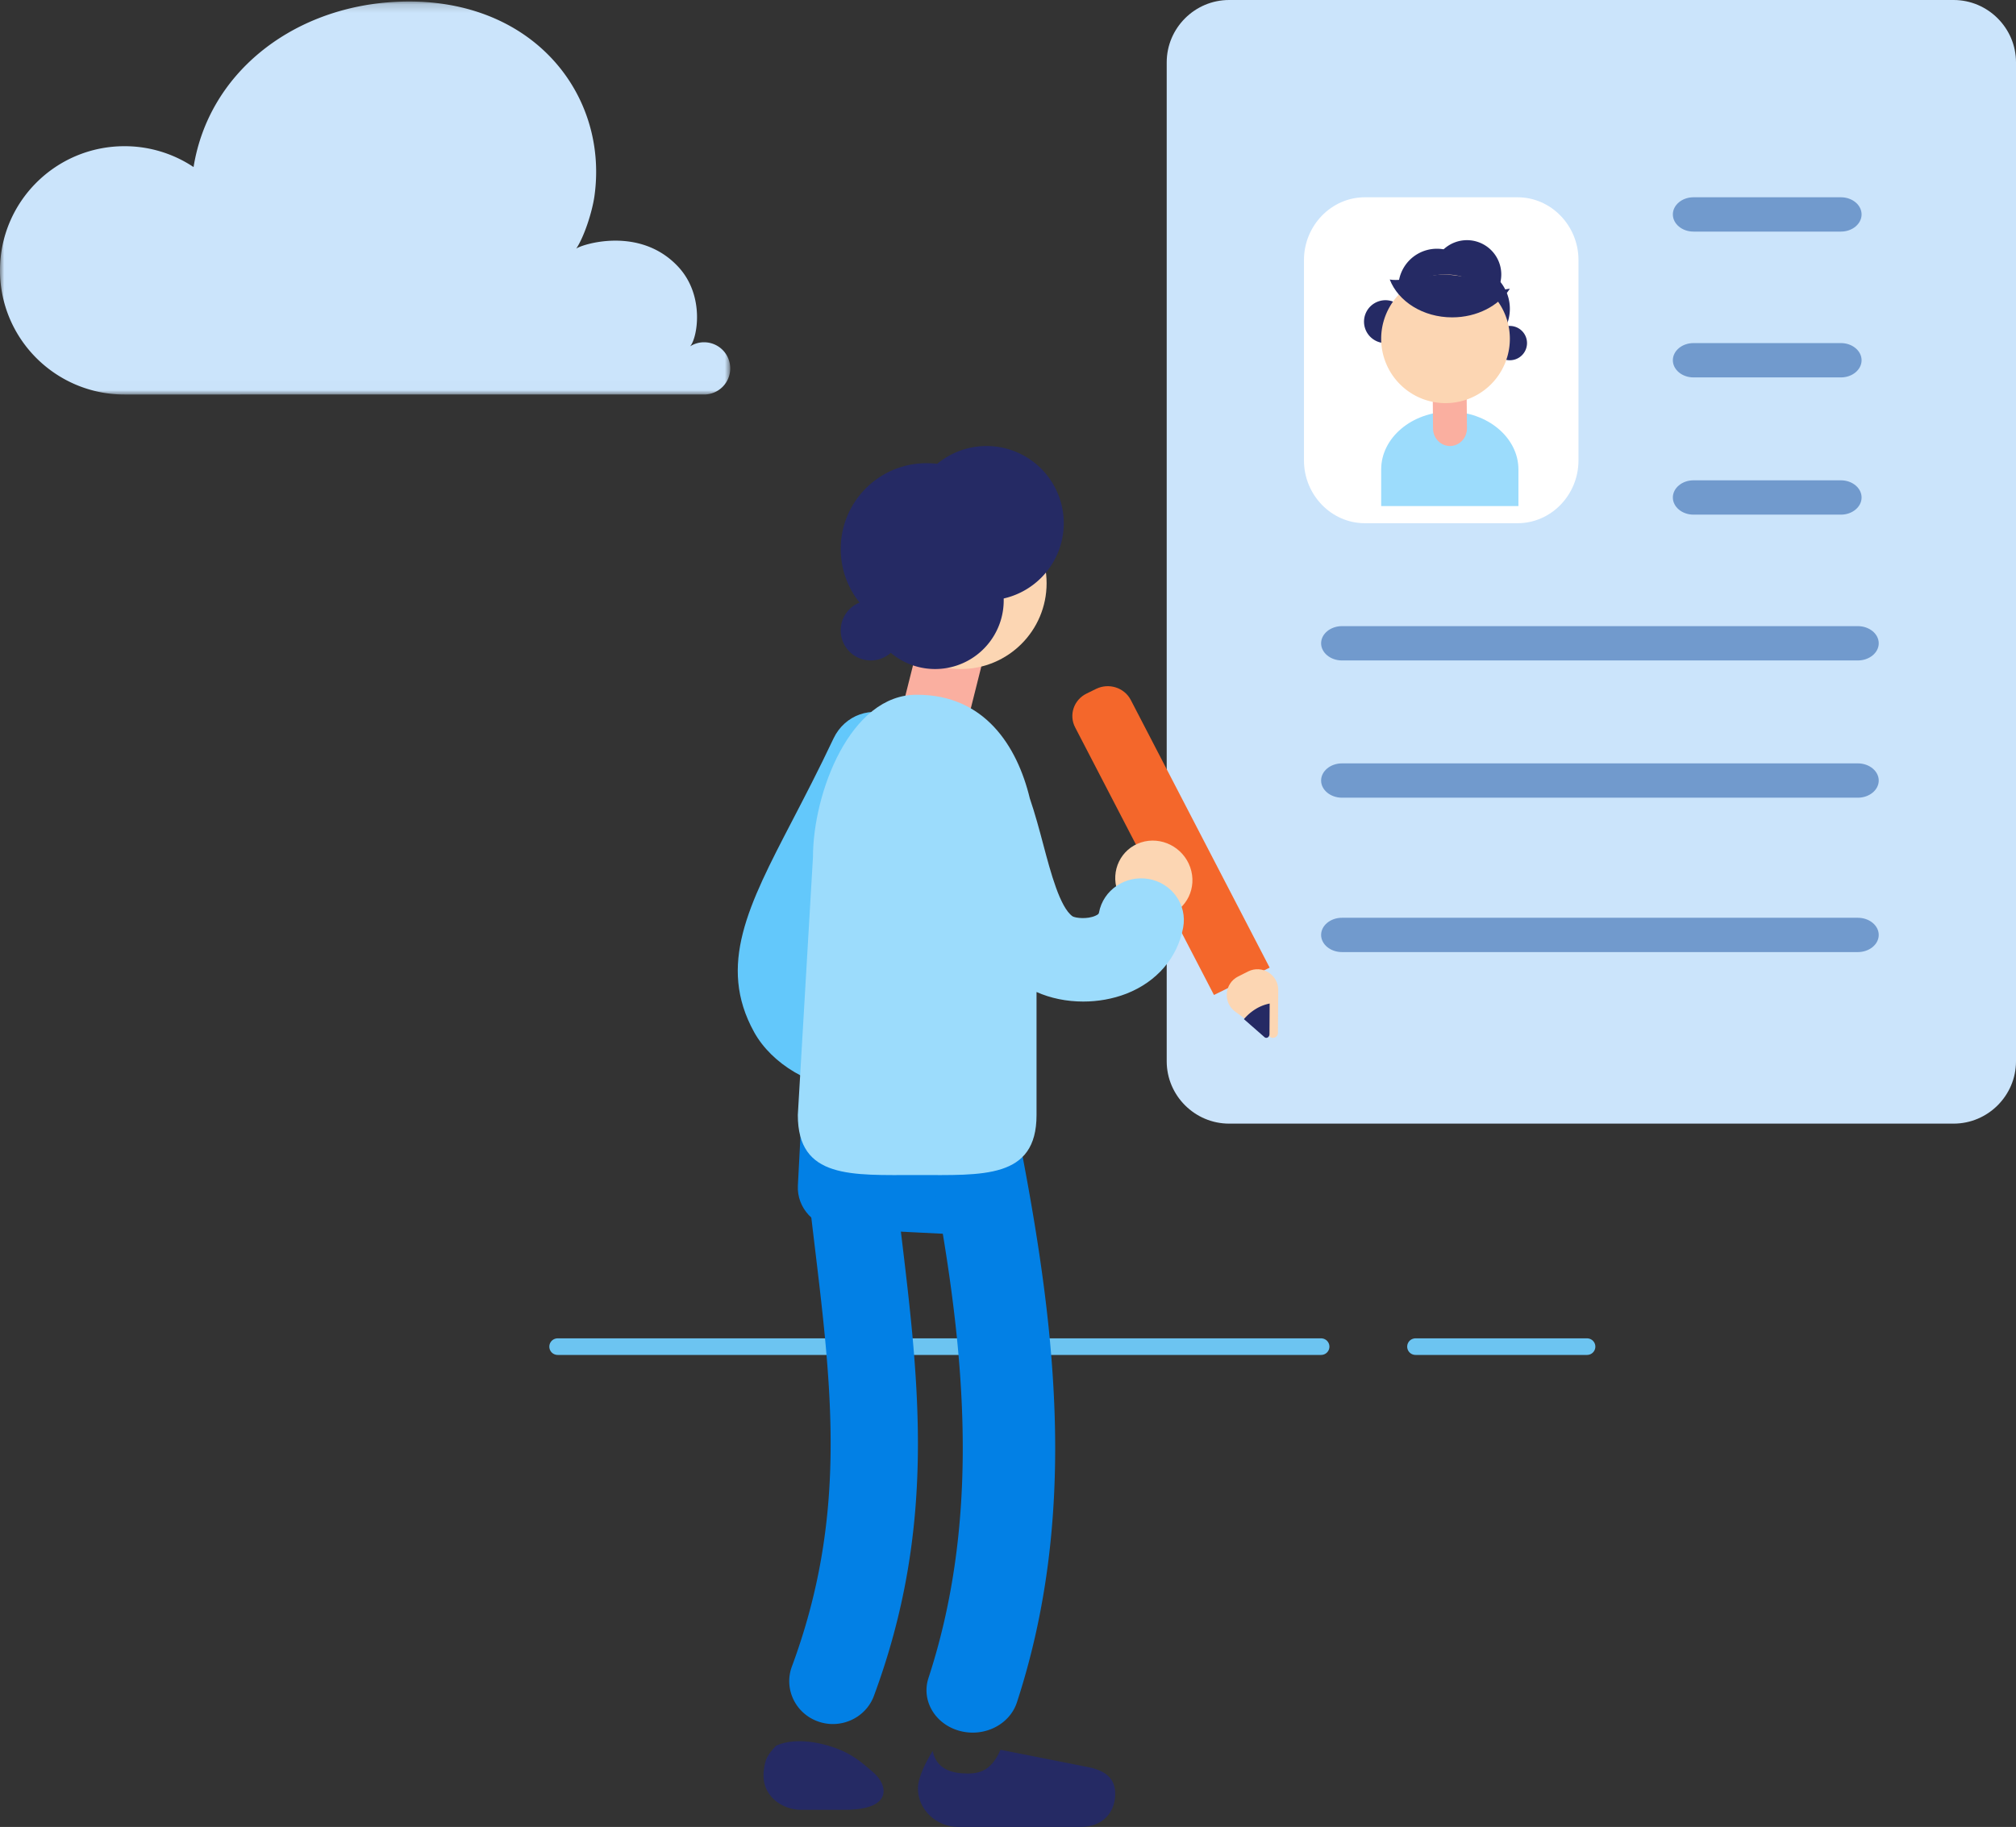 <svg xmlns="http://www.w3.org/2000/svg" xmlns:xlink="http://www.w3.org/1999/xlink" viewBox="0 0 235 213" aria-hidden="true" focusable="false"><rect x="0" y="0" width="235" height="213" fill="#333333" stroke="none"/><defs><path id="a" d="M0 .177h85.123v45.816H0z"/></defs><g fill="none" fill-rule="evenodd"><mask id="b" fill="#fff"><use xlink:href="#a"/></mask><path fill="#CBE4FB" fill-rule="nonzero" d="M82.07 39.903c-.602 0-1.16.18-1.632.48.826-.884 1.785-5.859-1.362-9.262-4.556-4.924-11.5-2.537-11.913-2.123.947-1.416 1.873-4.313 2.13-6.136C71.008 10.65 61.526-1.048 45.185.28c-11.37.924-20.865 8.314-22.622 19.197a14.47 14.47 0 00-8.05-2.432C6.497 17.045 0 23.525 0 31.52c0 7.993 6.498 14.474 14.512 14.474H82.07a3.05 3.05 0 003.053-3.045 3.049 3.049 0 00-3.053-3.045" mask="url(#b)"/><path fill="#CBE4FB" fill-rule="nonzero" d="M227.726 131h-84.452c-4 0-7.274-3.271-7.274-7.27V7.27c0-3.998 3.273-7.27 7.274-7.27h84.452c4 0 7.274 3.272 7.274 7.27v116.46c0 3.999-3.273 7.27-7.274 7.27"/><path fill="#719ACD" fill-rule="nonzero" d="M214.6 27h-17.2c-1.32 0-2.4-.9-2.4-2s1.08-2 2.4-2h17.2c1.32 0 2.4.9 2.4 2s-1.08 2-2.4 2m0 17h-17.2c-1.32 0-2.4-.9-2.4-2s1.08-2 2.4-2h17.2c1.32 0 2.4.9 2.4 2s-1.08 2-2.4 2m0 16h-17.2c-1.32 0-2.4-.9-2.4-2s1.08-2 2.4-2h17.2c1.32 0 2.4.9 2.4 2s-1.08 2-2.4 2m1.97 17h-60.14c-1.337 0-2.431-.9-2.431-2s1.094-2 2.431-2h60.138c1.337 0 2.431.9 2.431 2s-1.094 2-2.43 2m.001 34h-60.14c-1.337 0-2.431-.9-2.431-2s1.094-2 2.431-2h60.138c1.337 0 2.431.9 2.431 2s-1.094 2-2.43 2m.001-18h-60.14c-1.337 0-2.431-.9-2.431-2s1.094-2 2.431-2h60.138c1.337 0 2.431.9 2.431 2s-1.094 2-2.43 2"/><path fill="#FFF" fill-rule="nonzero" d="M176.9 61h-17.8c-3.906 0-7.1-3.296-7.1-7.324V30.324c0-4.028 3.194-7.324 7.1-7.324h17.8c3.905 0 7.1 3.296 7.1 7.324v23.352c0 4.028-3.195 7.324-7.1 7.324"/><path fill="#252A64" fill-rule="nonzero" d="M166 36a5 5 0 1010 0 5 5 0 00-10 0"/><path fill="#252A64" fill-rule="nonzero" d="M163 33.5a4.5 4.5 0 109 0 4.5 4.5 0 00-9 0"/><path fill="#252A64" fill-rule="nonzero" d="M159 37.5a2.5 2.5 0 105 0 2.5 2.5 0 00-5 0m8-5.5a4 4 0 108 0 4 4 0 00-8 0"/><path fill="#9CDCFC" fill-rule="nonzero" d="M161 59v-4.268c0-3.703 3.6-6.732 8-6.732s8 3.03 8 6.732V59h-16z"/><path fill="#FAAFA0" fill-rule="nonzero" d="M169.103 45.006c-.67.005-1.405-.035-2.103.042l.046 4.92c.011 1.133.905 2.043 1.997 2.032.18-.002.355-.029.521-.078.836-.246 1.445-1.05 1.436-1.995l-.046-4.885c-.617-.014-1.234-.04-1.85-.036"/><path fill="#252A64" fill-rule="nonzero" d="M174 40a2 2 0 104 0 2 2 0 00-4 0"/><path fill="#FCD6B3" fill-rule="nonzero" d="M176 39.5a7.5 7.5 0 11-15 0 7.5 7.5 0 0115 0"/><path fill="#252A64" fill-rule="nonzero" d="M174.486 33.704c-1.595-1.154-3.133-1.408-5.654-1.683-1.648-.18-5.216.865-6.832.567.995 2.56 3.874 4.412 7.276 4.412 2.902 0 5.427-1.348 6.724-3.334-.505.016-1.133.314-1.514.038"/><path stroke="#6CC4F1" stroke-linecap="round" stroke-width="1.934" d="M65 157h89m11 0h20"/><path fill="#FAAFA0" fill-rule="nonzero" d="M111.546 74.138c-1.26-.378-2.62-.883-3.972-1.138l-2.437 9.697c-.561 2.236.65 4.543 2.705 5.154.34.101.683.149 1.02.149 1.696 0 3.25-1.225 3.719-3.09L115 75.282c-1.15-.386-2.294-.795-3.454-1.144"/><path fill="#FCD6B3" fill-rule="nonzero" d="M122 68c0 5.523-4.477 10-10 10s-10-4.477-10-10 4.477-10 10-10 10 4.477 10 10"/><path fill="#252A64" fill-rule="nonzero" d="M118 64c0 5.523-4.477 10-10 10s-10-4.477-10-10 4.477-10 10-10 10 4.477 10 10"/><path fill="#252A64" fill-rule="nonzero" d="M124 61a9 9 0 11-18 0 9 9 0 0118 0m-19 12.5a3.5 3.5 0 11-7 0 3.5 3.5 0 017 0"/><path fill="#252A64" fill-rule="nonzero" d="M117 70a8 8 0 11-16 0 8 8 0 0116 0"/><path fill="#F4672B" fill-rule="nonzero" d="M148 112.814L141.509 116l-16.186-31.204c-.748-1.444-.153-3.205 1.332-3.934l1.116-.548c1.484-.728 3.295-.148 4.044 1.296L148 112.814z"/><path fill="#FCD6B3" fill-rule="nonzero" d="M148.967 120.42l.033-4.985c.012-1.807-1.897-2.987-3.515-2.173l-1.154.58c-1.617.814-1.8 3.045-.335 4.11l4.042 2.935c.385.28.926.007.93-.467"/><path fill="#252A64" fill-rule="nonzero" d="M147.98 120.558L148 117a4.934 4.934 0 00-1.617.631 5.73 5.73 0 00-1.383 1.187l2.394 2.096c.243.213.585.006.586-.356"/><path fill="#63C8FB" fill-rule="nonzero" d="M102.108 126.759c-.926.192-1.895.271-2.892.23-4.595-.18-9.247-2.923-11.314-6.666-4.303-7.797-.646-14.834 4.413-24.572 1.461-2.812 3.118-5.998 4.851-9.665 1.299-2.738 4.482-3.864 7.109-2.517 2.63 1.349 3.713 4.66 2.419 7.4-1.826 3.856-3.532 7.143-5.038 10.041-4.372 8.41-5.79 11.554-4.546 13.806.258.373 1.503 1.141 2.626 1.131.442-.011.504-.104.565-.197 1.648-2.526 4.951-3.178 7.377-1.457 2.423 1.715 3.051 5.153 1.402 7.677-1.656 2.531-4.112 4.193-6.972 4.789"/><path fill="#0280E5" fill-rule="nonzero" d="M113.043 143.994l-15.365-.761c-2.708-.134-4.81-2.39-4.672-5.012l.776-14.69c.138-2.623 2.467-4.659 5.175-4.525l15.365.761c2.708.134 4.81 2.39 4.672 5.012l-.776 14.69c-.139 2.623-2.468 4.659-5.175 4.525"/><path fill="#0280E5" fill-rule="nonzero" d="M97.09 201a5.159 5.159 0 01-1.738-.302c-2.641-.944-4.004-3.81-3.045-6.4 6.456-17.428 4.69-32.137 2.645-49.171-.26-2.172-.523-4.364-.773-6.59-.305-2.74 1.71-5.206 4.503-5.508 2.802-.295 5.308 1.678 5.615 4.42.244 2.197.505 4.365.762 6.51 2.105 17.533 4.094 34.095-3.186 53.752-.752 2.029-2.704 3.289-4.783 3.289"/><path fill="#0280E5" fill-rule="nonzero" d="M113.386 202a5.823 5.823 0 01-1.55-.21c-2.847-.784-4.462-3.538-3.608-6.15 6.425-19.656 3.998-39.904.418-58.858-.507-2.69 1.456-5.246 4.385-5.712 2.916-.454 5.715 1.334 6.222 4.023 3.804 20.148 6.35 41.77-.715 63.383-.7 2.142-2.838 3.524-5.152 3.524"/><path fill="#FCD6B3" fill-rule="nonzero" d="M133.003 98.217c2.343-.76 4.913.541 5.74 2.906.826 2.366-.403 4.9-2.746 5.66-2.343.76-4.913-.54-5.74-2.907-.826-2.365.403-4.899 2.746-5.659"/><path fill="#9CDCFC" fill-rule="nonzero" d="M133.904 102.478c-2.717-.466-5.305 1.275-5.8 3.921-.018.098-.036.2-.413.366-.958.43-2.31.271-2.668.067-1.467-1.046-2.544-5.103-3.409-8.363-.465-1.748-.954-3.582-1.57-5.386C118.562 86.959 114.762 81 106.914 81c-7.806-.09-12.149 11.467-12.149 18.938L93 130.001c0 7.471 6.26 6.993 13.913 6.993 7.652 0 13.913.478 13.913-6.993v-14.349c1.626.732 3.52 1.115 5.443 1.115 1.711 0 3.441-.3 5.02-.913 3.559-1.39 5.976-4.2 6.63-7.714.493-2.647-1.306-5.181-4.015-5.662"/><path fill="#252A64" fill-rule="nonzero" d="M127.067 206.066L116.624 204c-1.128 2.61-2.642 2.877-4.508 2.743-1.593-.114-3.019-.757-3.392-2.608-.75 1.195-1.724 3.075-1.724 4.371 0 2.472 2.13 4.494 4.732 4.494h14.213c2.602 0 3.947-1.665 4.049-3.637.102-1.971-1.089-2.876-2.927-3.297m-28.257-1.641c-1.899-1.026-5.791-2.093-8.344-.895-1.067 1.135-1.258 1.574-1.423 2.812-.408 3.053 2.174 4.658 4.305 4.658h5.145c5.686 0 4.997-2.934 3.29-4.378-.99-.837-1.71-1.515-2.973-2.197"/></g></svg>